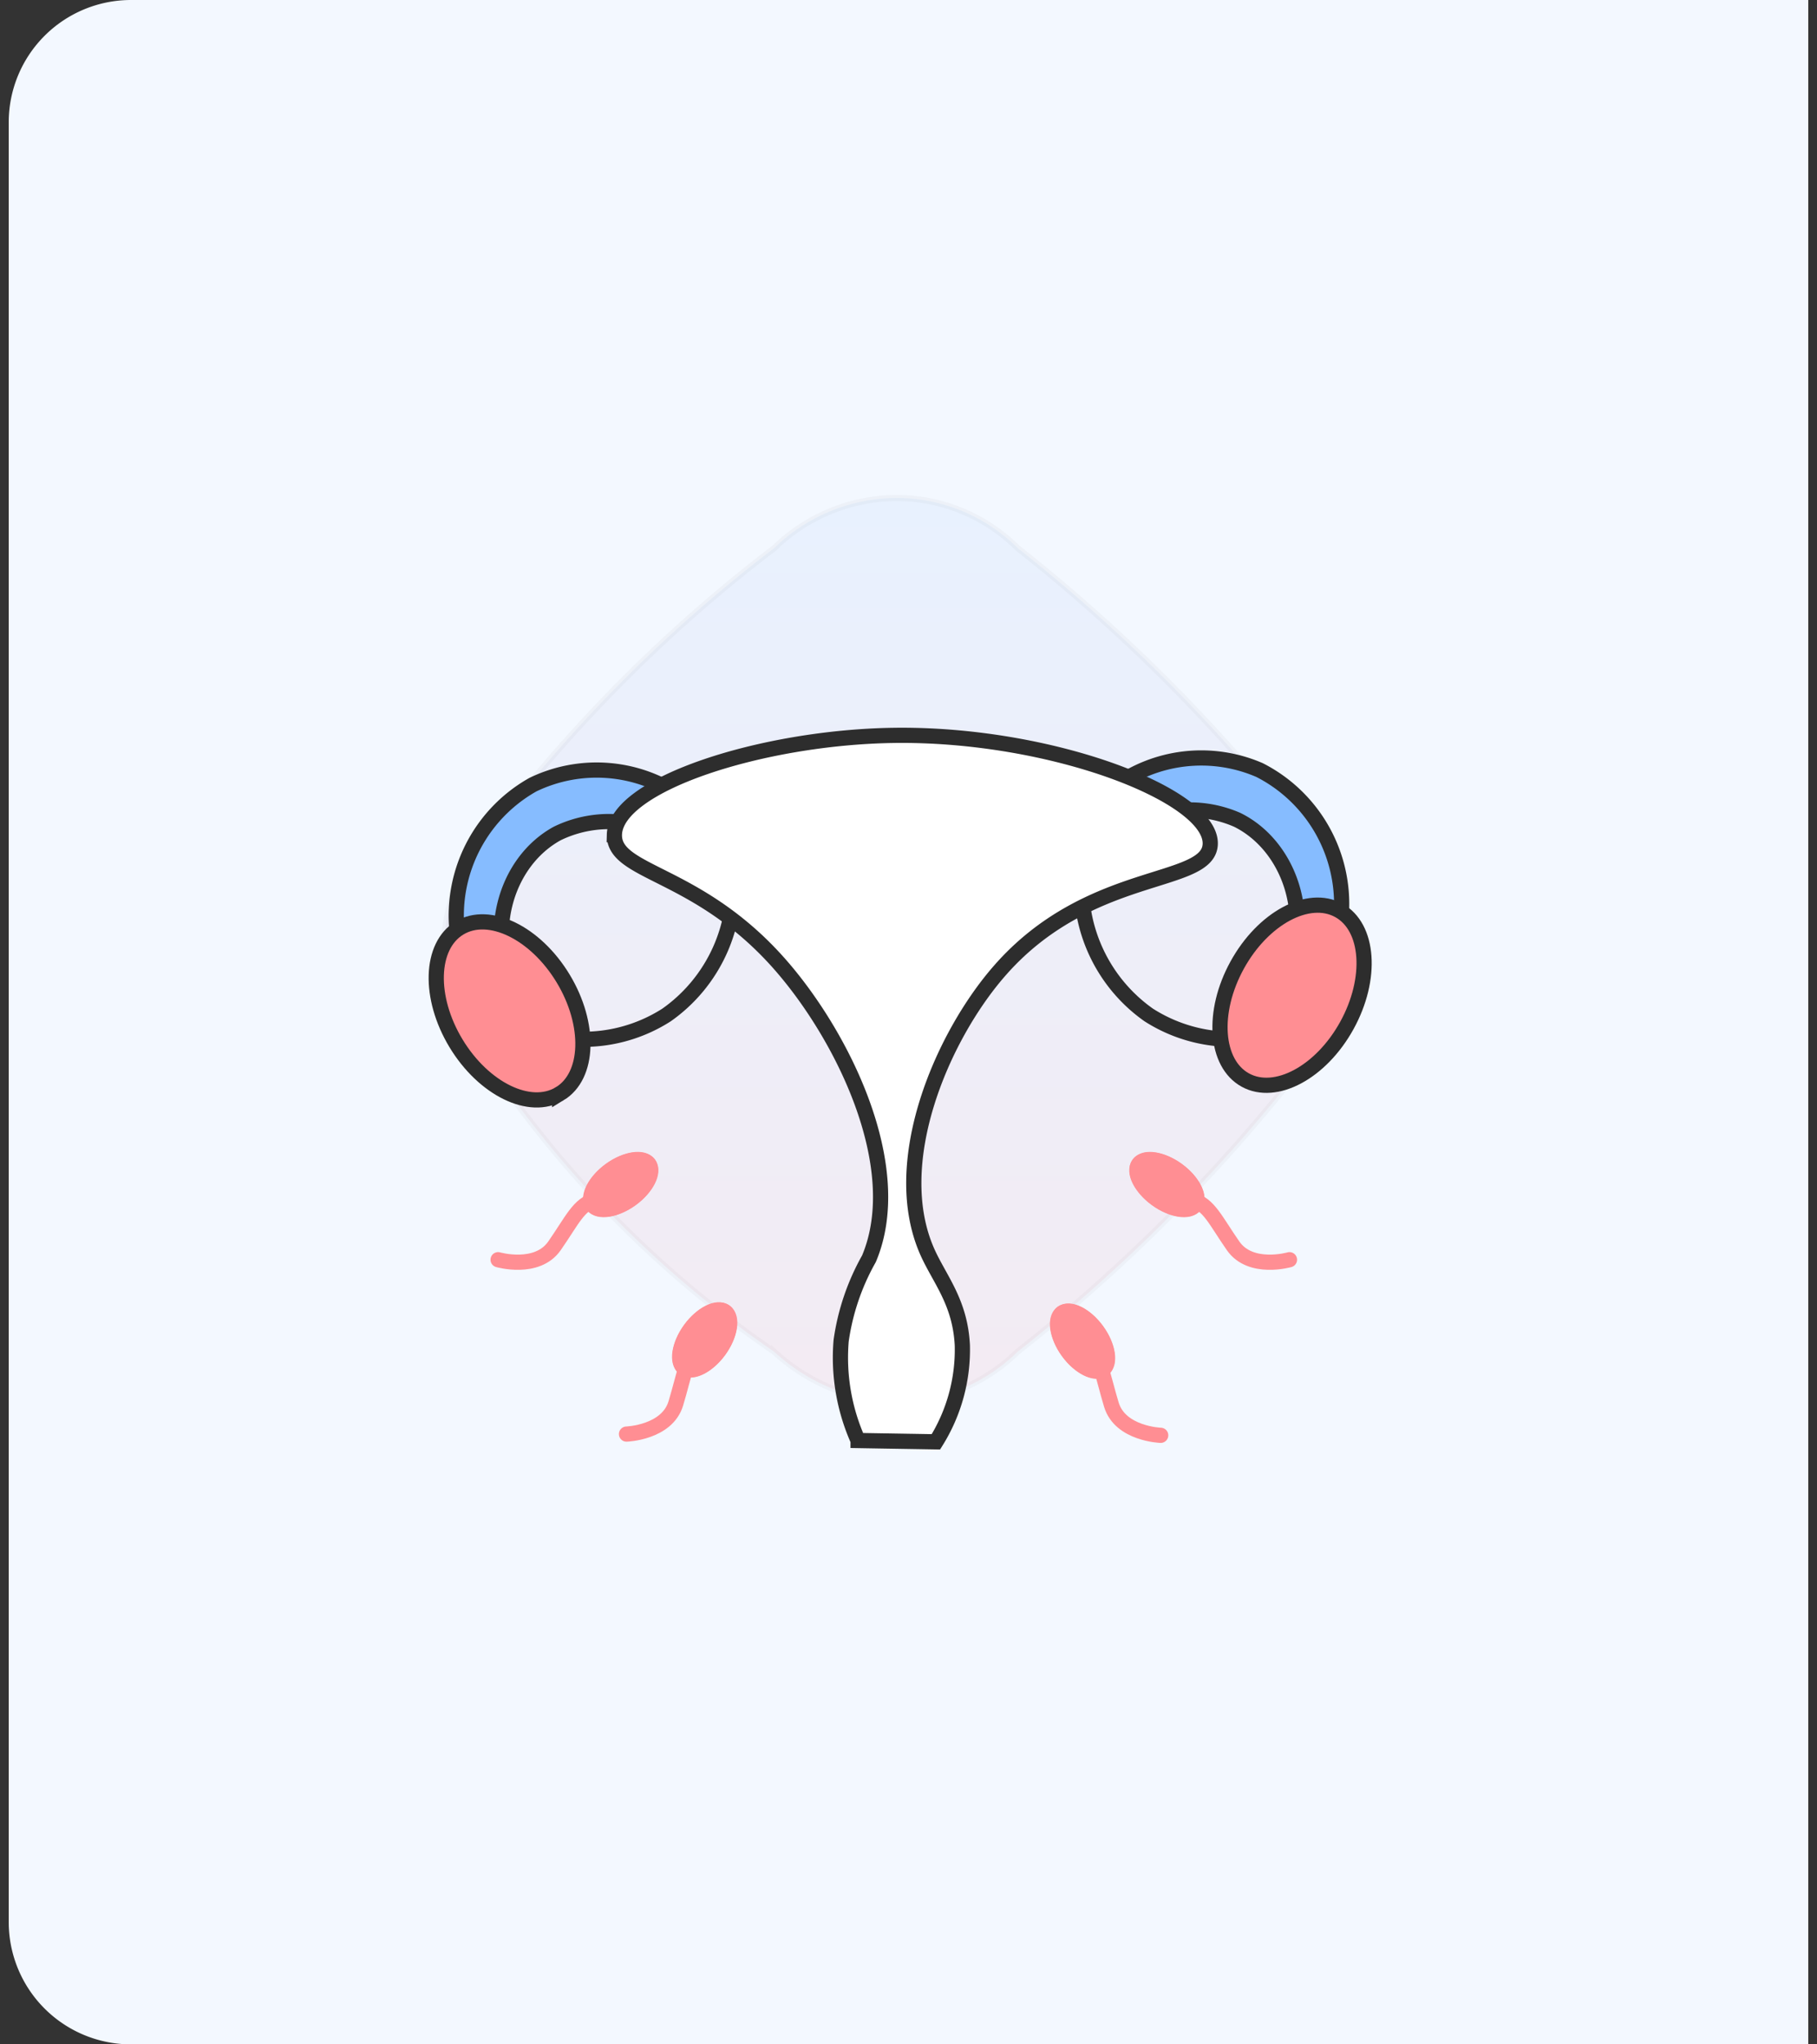 <svg xmlns="http://www.w3.org/2000/svg" width="104" height="117" fill="none"><rect width="100%" height="100%" fill="#333333" stroke="none"/><path fill="#F3F8FF" d="M.5 7a7 7 0 0 1 7-7h96v117h-96a7 7 0 0 1-7-7V7Z"/><path fill="url(#a)" stroke="#707070" stroke-width=".348" d="M44.315 77.364a61.914 61.914 0 0 1-8.838-7.36 61.783 61.783 0 0 1-7.194-8.67 10.096 10.096 0 0 1-2.87-6.966 9.826 9.826 0 0 1 2.87-6.966A84.589 84.589 0 0 1 44.315 31.37a10.103 10.103 0 0 1 6.967-2.87 9.82 9.82 0 0 1 6.966 2.87 96.133 96.133 0 0 1 8.1 7.157 96.329 96.329 0 0 1 7.929 8.87 10.087 10.087 0 0 1 2.87 6.966 9.825 9.825 0 0 1-2.87 6.966 95.783 95.783 0 0 1-8.333 9.277 96.335 96.335 0 0 1-7.697 6.752 10.174 10.174 0 0 1-4.236 2.492 9.694 9.694 0 0 1-2.73.381 10.217 10.217 0 0 1-3.391-.662 10.945 10.945 0 0 1-3.575-2.206Z" opacity=".05"/><path stroke="#2D2D2D" stroke-miterlimit="10" stroke-width=".87" d="M71.771 59.39a8.837 8.837 0 0 1-6.023-1.304 9.088 9.088 0 0 1-3.797-8.425M32.13 59.39c2.1.303 4.237-.16 6.023-1.304a9.085 9.085 0 0 0 3.797-8.425"/><path fill="#86BCFF" stroke="#2D2D2D" stroke-miterlimit="10" stroke-width=".87" d="M76.527 53.86a8.603 8.603 0 0 0-4.43-9.787 8.384 8.384 0 0 0-8.37.983l-.818 3.73a6.77 6.77 0 0 1 7.908-1.866c3.104 1.536 4.522 5.913 2.493 9.529l3.217-2.589Z"/><path fill="#FF8E93" stroke="#2D2D2D" stroke-linecap="round" stroke-miterlimit="10" stroke-width=".87" d="M77.092 58.686c1.478-2.681 1.27-5.63-.463-6.584-1.734-.955-4.337.444-5.814 3.126-1.478 2.681-1.27 5.629.463 6.584 1.734.955 4.337-.444 5.814-3.126Z"/><path fill="#86BCFF" stroke="#2D2D2D" stroke-miterlimit="10" stroke-width=".87" d="M26.473 54.86a8.601 8.601 0 0 1 4.033-9.956 8.387 8.387 0 0 1 8.405.649l.966 3.693a6.77 6.77 0 0 0-7.977-1.548c-3.043 1.66-4.287 6.087-2.11 9.622l-3.317-2.46Z"/><path fill="#FF8E93" stroke="#2D2D2D" stroke-linecap="round" stroke-miterlimit="10" stroke-width=".87" d="M32.033 62.6c1.694-1.024 1.784-3.978.201-6.598-1.583-2.621-4.239-3.916-5.933-2.893-1.694 1.023-1.784 3.977-.202 6.598 1.583 2.62 4.24 3.916 5.934 2.892Z"/><path fill="#fff" stroke="#2D2D2D" stroke-linecap="round" stroke-miterlimit="10" stroke-width=".87" d="M35.167 47.767c.073-2.877 8.47-5.575 15.987-5.681 9.004-.127 18.243 3.444 18.116 6.234-.109 2.4-6.932 1.361-12.063 7.246-3.305 3.785-6.406 11.019-4.113 16.114.696 1.545 1.862 2.846 1.987 5.305a9.932 9.932 0 0 1-1.512 5.531c-1.485-.025-2.97-.048-4.454-.074a11.639 11.639 0 0 1-.97-5.715 13.305 13.305 0 0 1 1.59-4.685c2.229-5.27-1.535-12.88-5.226-16.999-4.67-5.206-9.397-5.044-9.342-7.276Z"/><path stroke="#FF8E93" stroke-linecap="round" stroke-width=".87" d="M28.51 72.094s2.223.643 3.224-.79c1.001-1.433 1.397-2.406 2.338-2.621"/><path fill="#FF8E93" d="M36.385 68.97c1.084-.788 1.58-1.955 1.107-2.605-.473-.651-1.735-.54-2.82.249-1.085.788-1.58 1.955-1.108 2.605.473.651 1.736.54 2.82-.249Z"/><path stroke="#FF8E93" stroke-width=".87" d="M36.13 68.618c.89-.647 1.342-1.541 1.01-1.998-.331-.456-1.322-.302-2.212.345-.89.648-1.344 1.542-1.012 1.999.332.456 1.323.302 2.213-.346Z"/><path stroke="#FF8E93" stroke-linecap="round" stroke-width=".87" d="M73.806 72.094s-2.223.643-3.224-.79c-1-1.433-1.396-2.406-2.337-2.621"/><path fill="#FF8E93" d="M67.646 66.614c-1.084-.788-2.347-.9-2.82-.25-.473.651.023 1.818 1.108 2.606 1.084.789 2.347.9 2.82.25.473-.651-.023-1.818-1.108-2.606Z"/><path stroke="#FF8E93" stroke-width=".87" d="M67.391 66.966c-.89-.647-1.881-.802-2.213-.345-.332.456.121 1.35 1.012 1.998.89.647 1.88.802 2.213.345.331-.456-.122-1.351-1.012-1.998Z"/><path stroke="#FF8E93" stroke-linecap="round" stroke-width=".87" d="M35.859 82.073s2.312-.076 2.821-1.748c.51-1.672.585-2.72 1.413-3.215"/><path fill="#FF8E93" d="M41.512 77.539c.788-1.085.899-2.348.248-2.82-.65-.473-1.817.023-2.605 1.108-.788 1.085-.899 2.348-.248 2.82.65.473 1.817-.023 2.605-1.108Z"/><path stroke="#FF8E93" stroke-width=".87" d="M41.16 77.283c.647-.89.801-1.881.345-2.213-.457-.331-1.351.122-1.998 1.013-.647.89-.801 1.88-.344 2.212.456.332 1.35-.121 1.997-1.012Z"/><path stroke="#FF8E93" stroke-linecap="round" stroke-width=".87" d="M66.435 82.144s-2.312-.076-2.821-1.748c-.51-1.672-.585-2.72-1.417-3.217"/><path fill="#FF8E93" d="M63.14 75.898c-.789-1.085-1.955-1.58-2.606-1.108-.65.472-.54 1.735.248 2.82.788 1.085 1.955 1.581 2.605 1.108.651-.472.54-1.735-.248-2.82Z"/><path stroke="#FF8E93" stroke-width=".87" d="M62.788 76.154c-.647-.89-1.541-1.344-1.998-1.012-.456.331-.302 1.322.345 2.213.646.89 1.54 1.343 1.997 1.012.457-.332.303-1.323-.344-2.213Z"/><defs><linearGradient id="a" x1="51.28" x2="51.28" y1="28.5" y2="80.231" gradientUnits="userSpaceOnUse"><stop stop-color="#1778F2"/><stop offset="1" stop-color="#F40009"/></linearGradient></defs></svg>